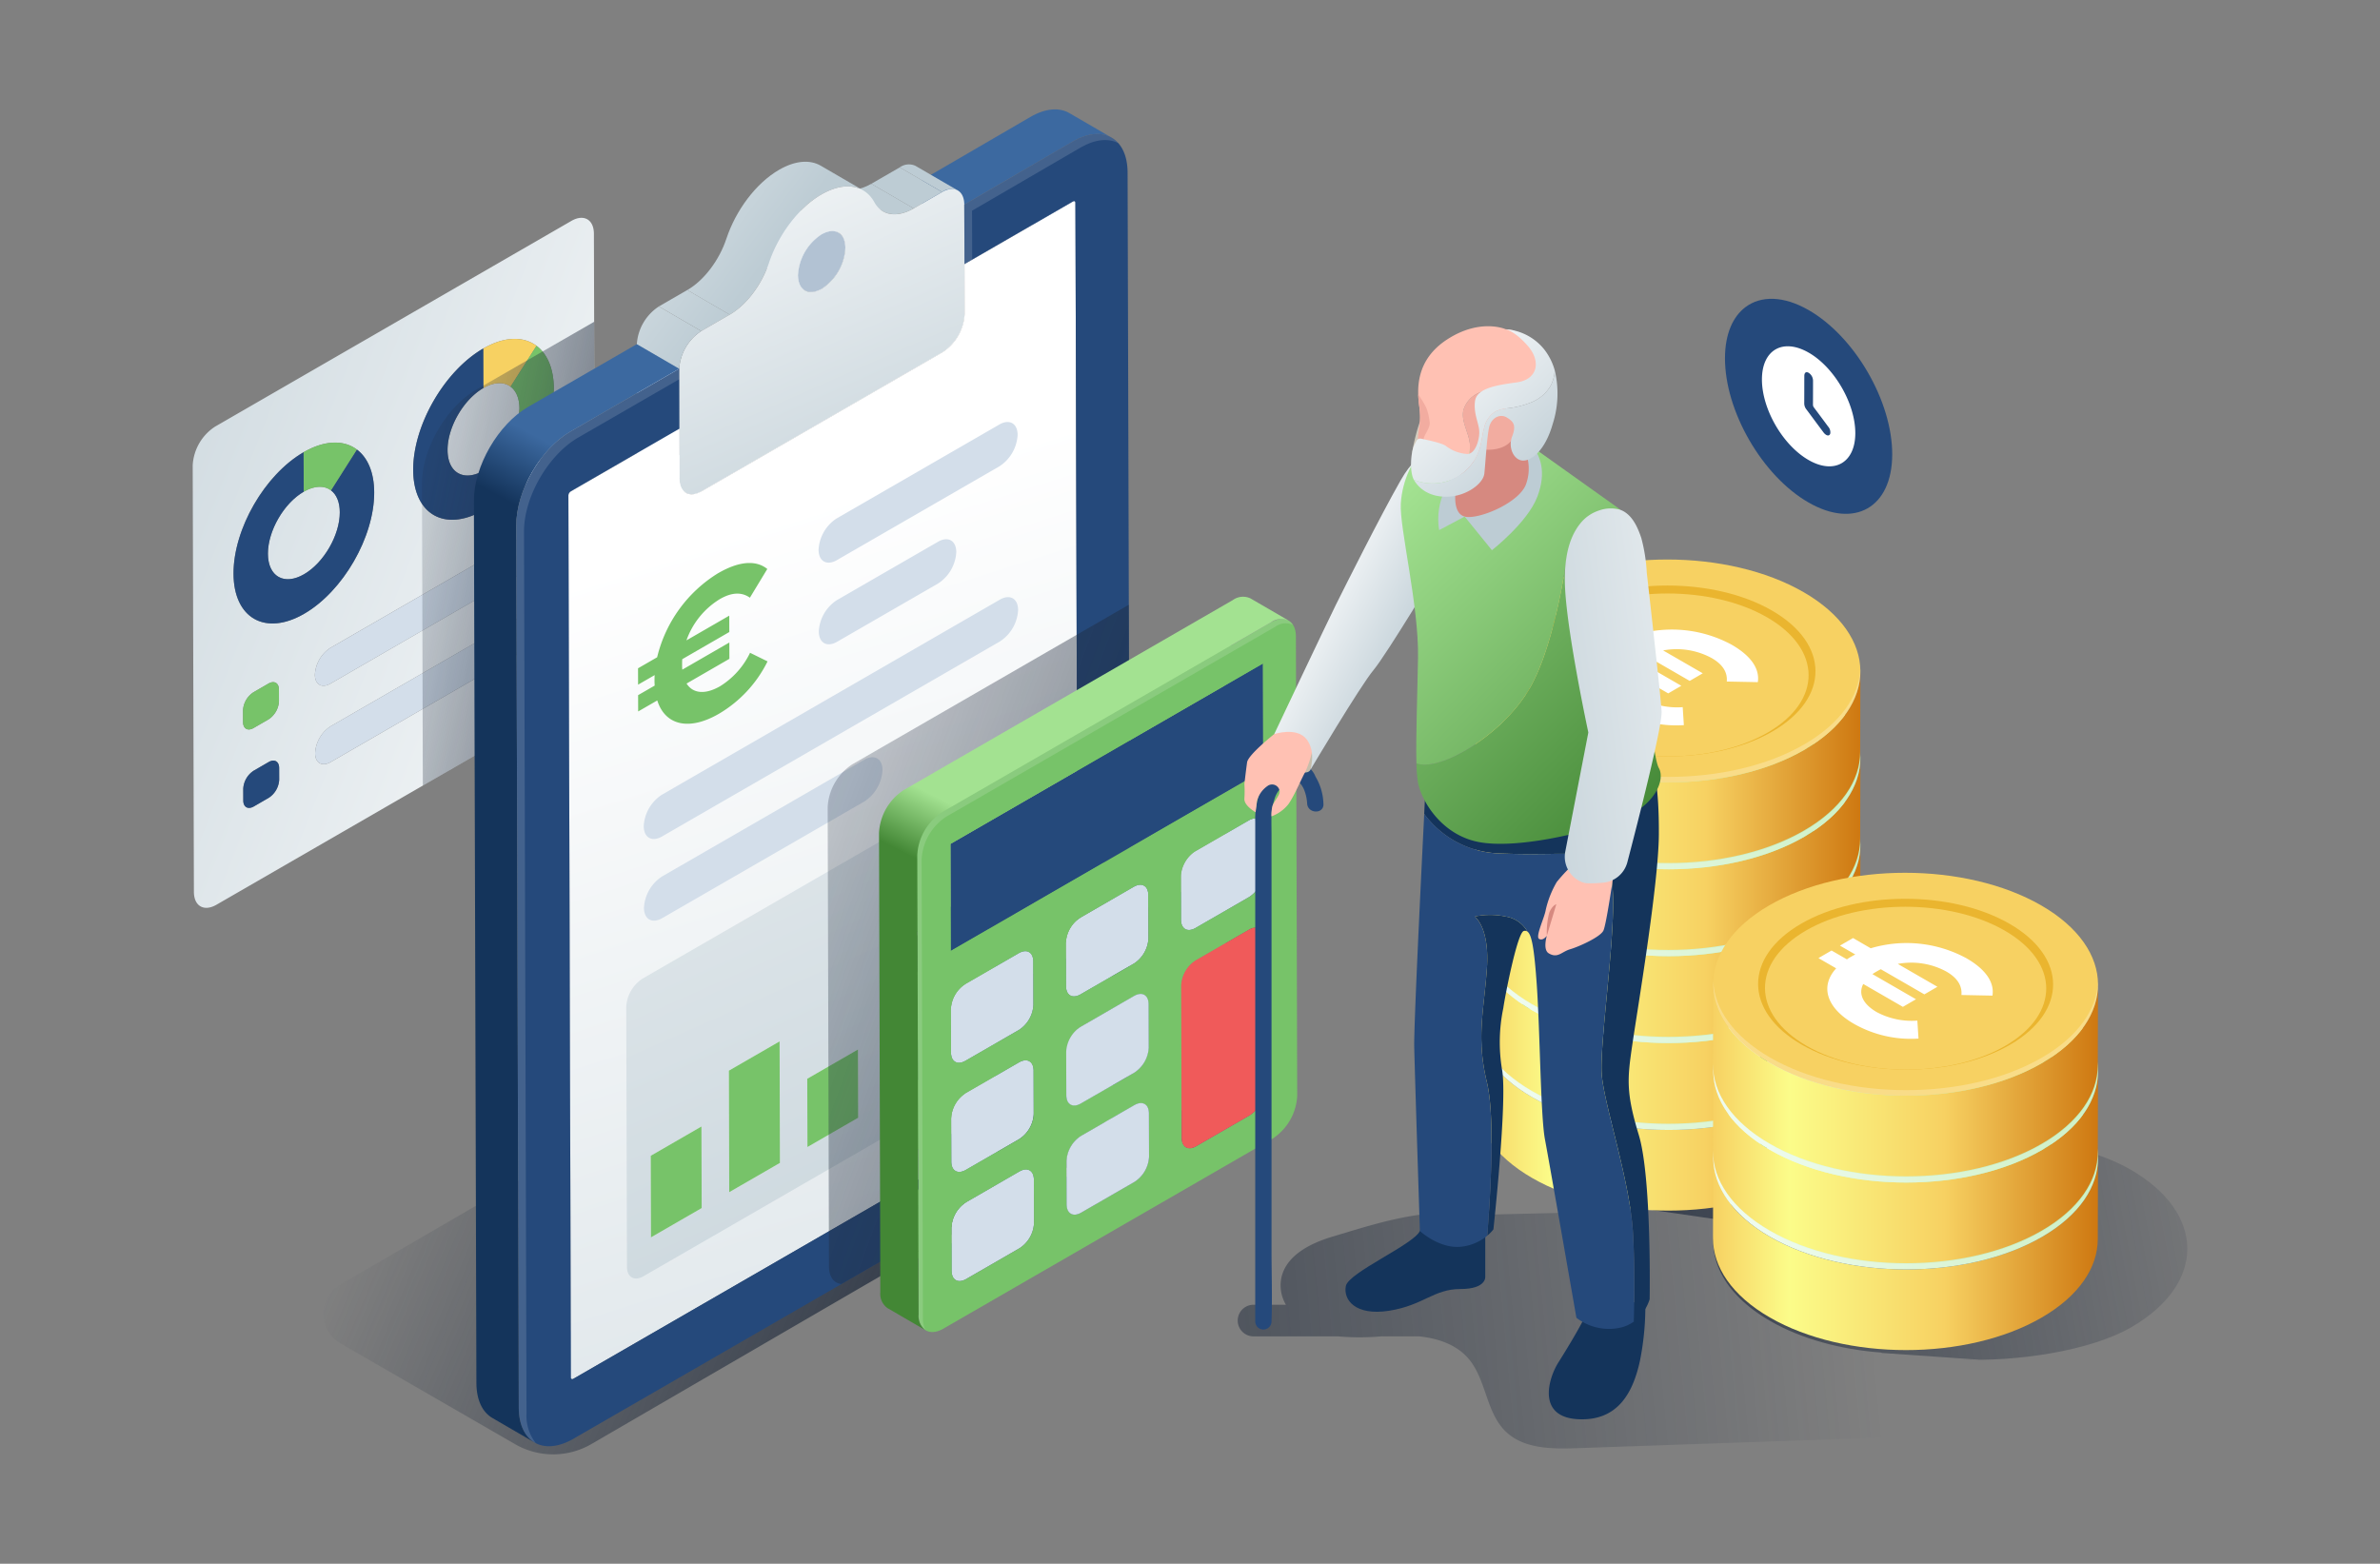 <?xml version="1.0" encoding="utf-8"?>
<svg xmlns="http://www.w3.org/2000/svg" data-name="Layer 1" id="Layer_1" viewBox="0 0 522 343">
  <rect x="0" y="0" width="522" height="343" fill="#808080" stroke="none"/>
  <defs>
    <style>
      .cls-1 {
        fill: url(#linear-gradient);
      }

      .cls-2 {
        fill: url(#linear-gradient-2);
      }

      .cls-3 {
        fill: #25497b;
      }

      .cls-4 {
        fill: #77c369;
      }

      .cls-5 {
        fill: #f7d162;
      }

      .cls-6 {
        fill: #d3deea;
      }

      .cls-7 {
        fill: url(#linear-gradient-3);
      }

      .cls-8 {
        fill: url(#linear-gradient-4);
      }

      .cls-9 {
        isolation: isolate;
      }

      .cls-10, .cls-27 {
        fill: #fff;
      }

      .cls-11 {
        fill: #3c69a0;
      }

      .cls-12 {
        fill: url(#linear-gradient-5);
      }

      .cls-13 {
        fill: url(#linear-gradient-6);
      }

      .cls-14 {
        fill: url(#linear-gradient-7);
      }

      .cls-15 {
        fill: #ebf1f9;
      }

      .cls-16 {
        fill: #b2c2d3;
      }

      .cls-17 {
        fill: url(#linear-gradient-8);
      }

      .cls-18 {
        fill: url(#linear-gradient-9);
      }

      .cls-19 {
        fill: url(#linear-gradient-10);
      }

      .cls-20 {
        fill: url(#linear-gradient-11);
      }

      .cls-21 {
        fill: url(#linear-gradient-12);
      }

      .cls-22 {
        fill: url(#linear-gradient-13);
      }

      .cls-23 {
        fill: url(#linear-gradient-14);
      }

      .cls-24 {
        fill: url(#linear-gradient-15);
      }

      .cls-25 {
        fill: #f05a5a;
      }

      .cls-26 {
        fill: url(#linear-gradient-16);
      }

      .cls-27 {
        opacity: 0.14;
      }

      .cls-28 {
        fill: url(#linear-gradient-17);
      }

      .cls-29 {
        fill: url(#linear-gradient-18);
      }

      .cls-30 {
        fill: url(#linear-gradient-19);
      }

      .cls-31 {
        fill: url(#linear-gradient-20);
      }

      .cls-32 {
        opacity: 0.24;
      }

      .cls-33 {
        fill: url(#linear-gradient-21);
      }

      .cls-34 {
        fill: url(#linear-gradient-22);
      }

      .cls-35 {
        fill: url(#linear-gradient-23);
      }

      .cls-36 {
        fill: url(#linear-gradient-24);
      }

      .cls-37 {
        fill: url(#linear-gradient-25);
      }

      .cls-38 {
        fill: url(#linear-gradient-26);
      }

      .cls-39 {
        fill: url(#linear-gradient-27);
      }

      .cls-40 {
        fill: url(#linear-gradient-28);
      }

      .cls-41 {
        fill: url(#linear-gradient-29);
      }

      .cls-42 {
        fill: url(#linear-gradient-30);
      }

      .cls-43 {
        fill: #eab52f;
      }

      .cls-44 {
        fill: url(#linear-gradient-31);
      }

      .cls-45 {
        fill: url(#linear-gradient-32);
      }

      .cls-46 {
        fill: url(#linear-gradient-33);
      }

      .cls-47 {
        fill: url(#linear-gradient-34);
      }

      .cls-48 {
        fill: url(#linear-gradient-35);
      }

      .cls-49 {
        fill: url(#linear-gradient-36);
      }

      .cls-50 {
        fill: url(#linear-gradient-37);
      }

      .cls-51 {
        fill: #14345b;
      }

      .cls-52 {
        fill: url(#linear-gradient-38);
      }

      .cls-53 {
        fill: #ffc1b3;
      }

      .cls-54 {
        fill: url(#linear-gradient-39);
      }

      .cls-55 {
        fill: url(#linear-gradient-40);
      }

      .cls-56 {
        fill: url(#linear-gradient-41);
      }

      .cls-57 {
        fill: url(#linear-gradient-42);
      }

      .cls-58 {
        fill: url(#linear-gradient-43);
      }

      .cls-59 {
        fill: #d68980;
      }

      .cls-60 {
        fill: #f2aca0;
      }

      .cls-61 {
        fill: url(#linear-gradient-44);
      }

      .cls-62 {
        fill: url(#linear-gradient-45);
      }

      .cls-63 {
        fill: url(#linear-gradient-46);
      }
    </style>
    <linearGradient gradientUnits="userSpaceOnUse" id="linear-gradient" x1="128.386" x2="410.466" y1="314.142" y2="287.459">
      <stop offset="0" stop-color="#1e293b"/>
      <stop offset="1" stop-color="#1e293b" stop-opacity="0"/>
    </linearGradient>
    <linearGradient gradientUnits="userSpaceOnUse" id="linear-gradient-2" x1="166.648" x2="-25.852" y1="155.041" y2="79.28">
      <stop offset="0" stop-color="#fff"/>
      <stop offset="1" stop-color="#bdccd4"/>
    </linearGradient>
    <linearGradient href="#linear-gradient" id="linear-gradient-3" x1="165.486" x2="77.574" y1="132.126" y2="114.735"/>
    <linearGradient href="#linear-gradient" id="linear-gradient-4" x1="229.828" x2="89.424" y1="298.993" y2="239.909"/>
    <linearGradient href="#linear-gradient-2" id="linear-gradient-5" x1="129.275" x2="189.551" y1="-16.361" y2="28.667"/>
    <linearGradient href="#linear-gradient-2" id="linear-gradient-6" x1="126.597" x2="186.872" y1="-12.775" y2="32.253"/>
    <linearGradient href="#linear-gradient-2" id="linear-gradient-7" x1="123.26" x2="183.535" y1="-8.308" y2="36.72"/>
    <linearGradient href="#linear-gradient-2" id="linear-gradient-8" x1="110.769" x2="171.044" y1="8.413" y2="53.441"/>
    <linearGradient href="#linear-gradient-2" id="linear-gradient-9" x1="97.011" x2="157.286" y1="26.83" y2="71.858"/>
    <linearGradient href="#linear-gradient-2" id="linear-gradient-10" x1="154.082" x2="203.637" y1="15.525" y2="127.976"/>
    <linearGradient href="#linear-gradient-2" id="linear-gradient-11" x1="92.154" x2="152.43" y1="33.331" y2="78.359"/>
    <linearGradient href="#linear-gradient-2" id="linear-gradient-12" x1="162.096" x2="279.629" y1="115.381" y2="484.499"/>
    <linearGradient gradientUnits="userSpaceOnUse" id="linear-gradient-13" x1="159.973" x2="152.648" y1="118.35" y2="132.024">
      <stop offset="0" stop-color="#3c69a0"/>
      <stop offset="1" stop-color="#14345b"/>
    </linearGradient>
    <linearGradient href="#linear-gradient-2" id="linear-gradient-14" x1="92.73" x2="235.676" y1="20.864" y2="343.604"/>
    <linearGradient href="#linear-gradient" id="linear-gradient-15" x1="351.195" x2="116.763" y1="256.635" y2="170.868"/>
    <linearGradient gradientUnits="userSpaceOnUse" id="linear-gradient-16" x1="224.67" x2="218.316" y1="184.387" y2="197.093">
      <stop offset="0" stop-color="#a3e291"/>
      <stop offset="1" stop-color="#438735"/>
    </linearGradient>
    <linearGradient href="#linear-gradient" id="linear-gradient-17" x1="299.103" x2="504.31" y1="296.732" y2="257.977"/>
    <linearGradient gradientUnits="userSpaceOnUse" id="linear-gradient-18" x1="323.585" x2="408.033" y1="244.415" y2="244.415">
      <stop offset="0" stop-color="#f7d162"/>
      <stop offset="0.198" stop-color="#fbfc89"/>
      <stop offset="0.6" stop-color="#f7d162"/>
      <stop offset="1" stop-color="#ce7811"/>
    </linearGradient>
    <linearGradient gradientUnits="userSpaceOnUse" id="linear-gradient-19" x1="335.713" x2="453.882" y1="221.465" y2="229.089">
      <stop offset="0" stop-color="#e9fae9"/>
      <stop offset="1" stop-color="#a3e291"/>
    </linearGradient>
    <linearGradient href="#linear-gradient-19" id="linear-gradient-20" x1="334.992" x2="396.676" y1="224.283" y2="224.283"/>
    <linearGradient href="#linear-gradient-18" id="linear-gradient-21" x1="323.585" x2="408.033" y1="225.355" y2="225.355"/>
    <linearGradient href="#linear-gradient-19" id="linear-gradient-22" x1="335.713" x2="453.882" y1="202.405" y2="210.029"/>
    <linearGradient href="#linear-gradient-19" id="linear-gradient-23" x1="334.992" x2="396.676" y1="205.224" y2="205.224"/>
    <linearGradient href="#linear-gradient-18" id="linear-gradient-24" x1="323.585" x2="408.033" y1="206.296" y2="206.296"/>
    <linearGradient href="#linear-gradient-19" id="linear-gradient-25" x1="335.713" x2="453.882" y1="183.346" y2="190.97"/>
    <linearGradient href="#linear-gradient-19" id="linear-gradient-26" x1="334.992" x2="396.676" y1="186.164" y2="186.164"/>
    <linearGradient href="#linear-gradient-18" id="linear-gradient-27" x1="323.585" x2="408.033" y1="187.236" y2="187.236"/>
    <linearGradient href="#linear-gradient-19" id="linear-gradient-28" x1="335.713" x2="453.882" y1="164.287" y2="171.91"/>
    <linearGradient href="#linear-gradient-19" id="linear-gradient-29" x1="334.992" x2="396.676" y1="167.105" y2="167.105"/>
    <linearGradient href="#linear-gradient-18" id="linear-gradient-30" x1="323.585" x2="408.033" y1="168.177" y2="168.177"/>
    <linearGradient href="#linear-gradient-18" id="linear-gradient-31" x1="375.706" x2="460.153" y1="275.009" y2="275.009"/>
    <linearGradient href="#linear-gradient-19" id="linear-gradient-32" x1="387.833" x2="506.002" y1="252.06" y2="259.683"/>
    <linearGradient href="#linear-gradient-19" id="linear-gradient-33" x1="387.112" x2="448.796" y1="254.878" y2="254.878"/>
    <linearGradient href="#linear-gradient-18" id="linear-gradient-34" x1="375.706" x2="460.153" y1="255.95" y2="255.95"/>
    <linearGradient href="#linear-gradient-19" id="linear-gradient-35" x1="387.833" x2="506.002" y1="233" y2="240.624"/>
    <linearGradient href="#linear-gradient-19" id="linear-gradient-36" x1="387.112" x2="448.796" y1="235.818" y2="235.818"/>
    <linearGradient href="#linear-gradient-18" id="linear-gradient-37" x1="375.706" x2="460.153" y1="236.891" y2="236.891"/>
    <linearGradient gradientTransform="matrix(-1, 0, 0, 1, -5693.577, 0)" gradientUnits="userSpaceOnUse" id="linear-gradient-38" x1="-5992.949" x2="-5992.116" y1="159.308" y2="159.705">
      <stop offset="0" stop-color="#fff"/>
      <stop offset="1" stop-color="#c6bdab"/>
    </linearGradient>
    <linearGradient gradientTransform="matrix(-1, 0, 0, 1, -5693.577, 0)" href="#linear-gradient-2" id="linear-gradient-39" x1="-5978.856" x2="-6007.413" y1="126.141" y2="140.3"/>
    <linearGradient href="#linear-gradient-16" id="linear-gradient-40" x1="286.708" x2="364.852" y1="101.582" y2="179.09"/>
    <linearGradient href="#linear-gradient-16" id="linear-gradient-41" x1="304.054" x2="382.198" y1="110.881" y2="188.389"/>
    <linearGradient href="#linear-gradient-2" id="linear-gradient-42" x1="265.139" x2="270.856" y1="129.195" y2="127.289"/>
    <linearGradient href="#linear-gradient-38" id="linear-gradient-43" x1="-6021.736" x2="-5999.05" y1="99.191" y2="95.542"/>
    <linearGradient gradientTransform="matrix(-1, 0, 0, 1, -5693.577, 0)" href="#linear-gradient-2" id="linear-gradient-44" x1="-5998.198" x2="-6033.735" y1="71.907" y2="108.396"/>
    <linearGradient gradientTransform="matrix(-1, 0, 0, 1, -5693.577, 0)" href="#linear-gradient-2" id="linear-gradient-45" x1="-6002.047" x2="-6038.23" y1="74.537" y2="111.689"/>
    <linearGradient gradientTransform="matrix(-1, 0, 0, 1, -5693.577, 0)" href="#linear-gradient-2" id="linear-gradient-46" x1="-6096.954" x2="-6014.856" y1="145.648" y2="156.762"/>
  </defs>
  <title>marvin_bender 4</title>
  <g>
    <path class="cls-1" d="M411.493,264.392l-88.074,2.1c-10.685-1.716-20.863,1.659-31.225,4.778-4.76,1.433-9.97,4.021-11.122,8.857a8.372,8.372,0,0,0,.964,6.065h-7.1a3.469,3.469,0,1,0,0,6.938h18.571a53.125,53.125,0,0,0,9.381,0h8.4c4.135.447,8.132,1.784,10.784,4.874,3.915,4.561,3.826,11.728,8.117,15.937,3.928,3.853,10.095,3.905,15.594,3.714l106.039-3.7Z"/>
    <g>
      <path class="cls-2" d="M106.018,85.112c-4.348,2.51-7.868,8.6-7.854,13.6s3.558,7.015,7.905,4.505a17.37,17.37,0,0,0,7.861-13.608c-.006-2.266-.743-3.906-1.946-4.8-1.452-1.088-3.584-1.074-5.967.3M55.662,176.895c-1.27.733-2.3.145-2.305-1.314l-.007-2.567a5.047,5.047,0,0,1,2.29-3.967l3.284-1.9c1.27-.733,2.3-.145,2.305,1.314l.007,2.567A5.047,5.047,0,0,1,58.945,175l-3.284,1.9m16.88-9.746c-1.887,1.089-3.424.221-3.43-1.946a7.515,7.515,0,0,1,3.407-5.9l45.669-26.367c1.887-1.089,3.416-.209,3.423,1.958a7.485,7.485,0,0,1-3.4,5.89L72.542,167.149m-16.929-7.459c-1.27.733-2.3.145-2.305-1.314L53.3,155.81a5.047,5.047,0,0,1,2.29-3.967l3.284-1.9c1.27-.733,2.3-.145,2.305,1.314l.007,2.567a5.047,5.047,0,0,1-2.29,3.967l-3.284,1.9m16.88-9.746c-1.887,1.089-3.424.221-3.43-1.946a7.515,7.515,0,0,1,3.407-5.9l45.669-26.367c1.887-1.089,3.416-.209,3.423,1.958a7.485,7.485,0,0,1-3.4,5.89L72.493,149.945m-5.8-15.305c-8.518,4.918-15.449.968-15.476-8.82s6.858-21.714,15.376-26.632l.025,8.671c-4.355,2.514-7.868,8.6-7.854,13.6s3.551,7.019,7.905,4.505,7.868-8.6,7.854-13.6c-.006-2.266-.743-3.906-1.939-4.807L78.272,98.6c2.349,1.753,3.786,4.973,3.8,9.406.028,9.788-6.858,21.714-15.376,26.632m5.891-27.082c-1.452-1.088-3.584-1.074-5.967.3l-.025-8.671c4.66-2.69,8.837-2.71,11.677-.587l-5.686,8.956m33.508,4.335c-8.518,4.918-15.442.964-15.469-8.824s6.851-21.71,15.369-26.628c4.667-2.694,8.837-2.71,11.677-.587,2.349,1.753,3.786,4.973,3.8,9.406a31.427,31.427,0,0,1-4.709,15.519,31.286,31.286,0,0,1-10.667,11.114m19.229-63.436L47.177,93.574a10.823,10.823,0,0,0-4.913,8.5l.265,93.56c.009,3.13,2.222,4.391,4.945,2.818l78.145-45.117a10.822,10.822,0,0,0,4.906-8.506l-.265-93.56c-.009-3.121-2.222-4.383-4.938-2.814"/>
      <path class="cls-3" d="M66.595,99.188c-8.518,4.918-15.4,16.844-15.376,26.632s6.958,13.738,15.476,8.82S82.1,117.8,82.071,108.007c-.013-4.433-1.45-7.653-3.8-9.406l-5.686,8.956c1.2.9,1.932,2.541,1.939,4.807.014,5-3.5,11.09-7.854,13.6s-7.891.5-7.905-4.505,3.5-11.09,7.854-13.6l-.025-8.671"/>
      <path class="cls-4" d="M66.595,99.188l.025,8.671c2.383-1.376,4.514-1.39,5.967-.3L78.272,98.6c-2.841-2.124-7.018-2.1-11.677.587"/>
      <path class="cls-5" d="M105.993,76.441l.025,8.671c2.383-1.376,4.514-1.39,5.967-.3l5.686-8.956c-2.841-2.124-7.011-2.108-11.677.587"/>
      <path class="cls-4" d="M117.671,75.854l-5.686,8.956c1.2.9,1.94,2.537,1.946,4.8a16.051,16.051,0,0,1-2.414,7.933l5.245,3.233A31.427,31.427,0,0,0,121.47,85.26c-.013-4.433-1.45-7.653-3.8-9.406"/>
      <path class="cls-3" d="M105.993,76.441c-8.518,4.918-15.4,16.84-15.369,26.628s6.951,13.742,15.469,8.824a31.286,31.286,0,0,0,10.667-11.114l-5.245-3.233a15.917,15.917,0,0,1-5.447,5.675c-4.348,2.51-7.891.5-7.905-4.505s3.506-11.094,7.854-13.6l-.025-8.671"/>
      <path class="cls-4" d="M58.874,149.946l-3.284,1.9a5.047,5.047,0,0,0-2.29,3.967l.007,2.567c0,1.459,1.036,2.047,2.305,1.314l3.284-1.9a5.047,5.047,0,0,0,2.29-3.967l-.007-2.567c0-1.459-1.036-2.047-2.305-1.314"/>
      <path class="cls-6" d="M118.139,115.73,72.471,142.1a7.515,7.515,0,0,0-3.407,5.9c.006,2.168,1.543,3.036,3.43,1.946l45.669-26.367a7.485,7.485,0,0,0,3.4-5.89c-.006-2.168-1.536-3.048-3.423-1.958"/>
      <path class="cls-3" d="M58.923,167.151l-3.284,1.9a5.047,5.047,0,0,0-2.29,3.967l.007,2.567c0,1.459,1.036,2.047,2.305,1.314l3.284-1.9a5.047,5.047,0,0,0,2.29-3.967l-.007-2.567c0-1.459-1.036-2.047-2.305-1.314"/>
      <path class="cls-6" d="M118.188,132.934,72.519,159.3a7.515,7.515,0,0,0-3.407,5.9c.006,2.168,1.543,3.036,3.43,1.946l45.669-26.367a7.485,7.485,0,0,0,3.4-5.89c-.006-2.168-1.536-3.048-3.423-1.958"/>
    </g>
    <path class="cls-7" d="M130.526,144.831l-.211-74.249L104.466,85.465c-6.6,3.813-11.937,13.05-11.915,20.638l.188,66.218,32.881-18.984A10.822,10.822,0,0,0,130.526,144.831Z"/>
    <g>
      <path class="cls-8" d="M182.391,219.149,74.683,281.742a7.475,7.475,0,0,0,.018,12.937l38.259,22.089a16.712,16.712,0,0,0,16.753-.024l107.708-62.594a7.475,7.475,0,0,0-.018-12.937l-38.259-22.089A16.712,16.712,0,0,0,182.391,219.149Z"/>
      <g>
        <g class="cls-9">
          <path class="cls-3" d="M235.909,238.843l-9.293-5.4a1.145,1.145,0,0,0,.513-.9l9.293,5.4A1.145,1.145,0,0,1,235.909,238.843Z"/>
          <polygon class="cls-3" points="125.737 302.451 116.444 297.05 226.616 233.443 235.909 238.843 125.737 302.451"/>
          <path class="cls-3" d="M125.364,302.488l-9.293-5.4a.37.37,0,0,0,.373-.037l9.293,5.4A.37.37,0,0,1,125.364,302.488Z"/>
          <path class="cls-10" d="M125.364,302.488l-9.293-5.4a.367.367,0,0,1-.152-.336l9.293,5.4A.367.367,0,0,0,125.364,302.488Z"/>
          <path class="cls-3" d="M226.429,38.743l9.293,5.4a.358.358,0,0,1,.151.328l-9.293-5.4A.358.358,0,0,0,226.429,38.743Z"/>
          <path class="cls-10" d="M226.429,38.743l9.293,5.4a.361.361,0,0,0-.365.034l-9.293-5.4A.361.361,0,0,1,226.429,38.743Z"/>
          <polygon class="cls-3" points="236.422 237.944 227.128 232.544 226.58 39.071 235.873 44.471 236.422 237.944"/>
          <path class="cls-10" d="M206.734,77.25l-9.293-5.4a10.65,10.65,0,0,0,4.83-8.376l9.293,5.4A10.65,10.65,0,0,1,206.734,77.25Z"/>
          <polygon class="cls-10" points="211.532 57.932 202.239 52.531 226.064 38.776 235.357 44.177 211.532 57.932"/>
          <polygon class="cls-10" points="211.563 68.874 202.27 63.474 202.239 52.531 211.532 57.932 211.563 68.874"/>
          <path class="cls-11" d="M234.532,24.8c-2.175-1.263-5.186-1.085-8.506.831L202.2,39.494l9.293,5.4L235.32,31.032c3.32-1.916,6.331-2.095,8.506-.831Z"/>
          <polygon class="cls-3" points="211.532 57.932 202.239 52.531 202.202 39.494 211.495 44.894 211.532 57.932"/>
          <path class="cls-12" d="M200.786,36.376l9.293,5.4a3.415,3.415,0,0,0-3.445.337l-9.293-5.4A3.415,3.415,0,0,1,200.786,36.376Z"/>
          <polygon class="cls-13" points="200.395 45.715 191.102 40.315 197.341 36.713 206.634 42.113 200.395 45.715"/>
          <path class="cls-14" d="M193.671,46.35l-9.293-5.4c1.756,1.02,4.148.853,6.724-.635l9.293,5.4C197.819,47.2,195.426,47.37,193.671,46.35Z"/>
          <path class="cls-15" d="M185.41,54.368l-7.056-4.1,7.056,4.1Z"/>
          <polygon class="cls-10" points="153.902 107.752 144.609 102.352 197.44 71.849 206.734 77.25 153.902 107.752"/>
          <path class="cls-15" d="M176.117,48.966a3.637,3.637,0,0,0-1.513-3.333l9.293,5.4a3.637,3.637,0,0,1,1.513,3.333l-9.292-5.4,9.292,5.4a11.408,11.408,0,0,1-5.175,8.972l-9.293-5.4A11.407,11.407,0,0,0,176.117,48.966Z"/>
          <path class="cls-15" d="M170.942,57.94q4.646,2.7,9.293,5.4a3.668,3.668,0,0,1-3.7.362l-9.293-5.4A3.668,3.668,0,0,0,170.942,57.94Z"/>
          <path class="cls-10" d="M150.446,108.093l-9.293-5.4a3.427,3.427,0,0,0,3.456-.341l9.293,5.4A3.427,3.427,0,0,1,150.446,108.093Z"/>
          <path class="cls-16" d="M174.6,45.634l9.293,5.4a3.664,3.664,0,0,0-3.7.365L170.908,46A3.665,3.665,0,0,1,174.6,45.634Z"/>
          <path class="cls-15" d="M150.446,108.093l-9.293-5.4a3.4,3.4,0,0,1-1.415-3.116l9.293,5.4A3.4,3.4,0,0,0,150.446,108.093Z"/>
          <path class="cls-16" d="M176.535,63.7l-9.293-5.4a3.64,3.64,0,0,1-1.517-3.335A11.409,11.409,0,0,1,170.908,46l9.293,5.4a11.409,11.409,0,0,0-5.184,8.968A3.64,3.64,0,0,0,176.535,63.7Z"/>
          <path class="cls-16" d="M180.2,51.4c2.872-1.658,5.2-.331,5.208,2.968a11.407,11.407,0,0,1-5.175,8.973c-2.872,1.658-5.208.327-5.218-2.973A11.409,11.409,0,0,1,180.2,51.4Z"/>
          <polygon class="cls-10" points="125.185 107.785 115.892 102.384 139.707 88.634 149.001 94.035 125.185 107.785"/>
          <polygon class="cls-15" points="149.032 104.977 139.738 99.576 139.707 88.634 149.001 94.035 149.032 104.977"/>
          <path class="cls-17" d="M180.005,36.342l9.293,5.4c-2.331-1.355-5.561-1.16-9.122.9-5.107,2.949-9.513,8.927-11.556,15.091-1.579,4.745-4.884,9.15-8.579,11.283l-9.293-5.4c3.695-2.133,7-6.539,8.579-11.283,2.044-6.165,6.449-12.143,11.556-15.091C174.444,35.182,177.674,34.988,180.005,36.342Z"/>
          <polygon class="cls-15" points="149.001 94.035 139.707 88.634 139.67 75.596 148.964 80.997 149.001 94.035"/>
          <polygon class="cls-18" points="153.803 72.616 144.509 67.215 150.748 63.613 160.042 69.014 153.803 72.616"/>
          <path class="cls-19" d="M211.494,44.788l.038,13.145.031,10.942a10.649,10.649,0,0,1-4.83,8.376l-52.832,30.5c-2.685,1.55-4.862.309-4.871-2.775L149,94.035,148.964,81a10.71,10.71,0,0,1,4.839-8.381l6.239-3.6c3.695-2.133,7-6.539,8.579-11.283,2.044-6.165,6.449-12.143,11.556-15.091s9.532-2.069,11.6,1.72c1.6,2.908,4.919,3.49,8.614,1.357l6.239-3.6C209.278,40.587,211.435,41.782,211.494,44.788ZM180.235,63.341a11.407,11.407,0,0,0,5.175-8.973c-.009-3.3-2.337-4.626-5.208-2.968a11.409,11.409,0,0,0-5.184,8.968c.009,3.3,2.346,4.631,5.218,2.973"/>
          <path class="cls-20" d="M148.964,81l-9.293-5.4a10.71,10.71,0,0,1,4.839-8.381l9.293,5.4A10.71,10.71,0,0,0,148.964,81Z"/>
          <polygon class="cls-10" points="125.211 302.152 115.918 296.751 115.37 103.278 124.663 108.678 125.211 302.152"/>
          <path class="cls-10" d="M124.663,108.678l-9.293-5.4a1.146,1.146,0,0,1,.522-.894l9.293,5.4A1.146,1.146,0,0,0,124.663,108.678Z"/>
          <path class="cls-21" d="M235.357,44.177c.281-.162.515-.028.516.294l.548,193.473a1.145,1.145,0,0,1-.513.9L125.737,302.451c-.29.167-.524.034-.525-.3l-.548-193.473a1.146,1.146,0,0,1,.522-.894L149,94.035l.031,10.942c.009,3.085,2.186,4.325,4.871,2.775l52.832-30.5a10.65,10.65,0,0,0,4.83-8.376l-.031-10.942Z"/>
          <path class="cls-3" d="M235.32,31.032c6.595-3.807,11.972-.754,11.993,6.835l.548,193.473c.022,7.588-5.321,16.831-11.915,20.638L125.774,315.586c-6.6,3.813-11.972.754-11.993-6.835l-.548-193.473c-.022-7.588,5.312-16.826,11.915-20.638l23.817-13.751L149,94.035l-23.815,13.75a1.146,1.146,0,0,0-.522.894l.548,193.473c0,.334.236.467.525.3l110.172-63.608a1.145,1.145,0,0,0,.513-.9l-.548-193.473c0-.322-.236-.456-.516-.294L211.532,57.932,211.5,44.894Z"/>
          <path class="cls-22" d="M139.671,75.488l-23.817,13.75c-6.6,3.813-11.937,13.051-11.915,20.638l.549,193.474c.011,3.77,1.341,6.422,3.486,7.669l9.293,5.4c-2.146-1.247-3.476-3.9-3.487-7.669l-.549-193.473c-.021-7.589,5.312-16.826,11.916-20.638l23.817-13.751Z"/>
        </g>
        <g>
          <path class="cls-23" d="M177.1,251.6l-.042-14.972,11.122-6.421.042,14.972L177.1,251.6m-34.32,19.815-.051-17.9,11.122-6.421.051,17.9-11.122,6.421m17.165-9.91-.076-26.656,11.122-6.421.076,26.656L159.941,261.5m34.32-19.815-.092-32.5,11.122-6.421.092,32.5-11.122,6.421m17.165-9.91-.125-44.187,11.122-6.421.125,44.187-11.122,6.421m12.315-64.934-82.8,47.806a7.932,7.932,0,0,0-3.59,6.217l.162,57.021c.006,2.279,1.63,3.2,3.613,2.059l82.8-47.806a7.915,7.915,0,0,0,3.59-6.217l-.162-57.021c-.006-2.278-1.621-3.209-3.613-2.059"/>
          <path class="cls-4" d="M157.579,125.682A29.8,29.8,0,0,0,144.13,144.17l-4.191,2.419.01,3.59,3.639-2.1c-.036.4-.035.785-.034,1.172a11.14,11.14,0,0,0,.041,1.128l-3.639,2.1.01,3.579,4.191-2.419c1.73,5.461,6.943,6.725,13.51,2.934a27.4,27.4,0,0,0,10.677-11.5l-3.837-1.886a17.572,17.572,0,0,1-6.557,7.327c-3.3,1.906-5.982,1.613-7.366-.581l9.391-5.422-.01-3.579-10.318,5.957a11.14,11.14,0,0,1-.041-1.128c0-.387,0-.774.034-1.172l10.318-5.957-.01-3.59-9.391,5.422a17.379,17.379,0,0,1,7.339-9.06c2.6-1.5,4.793-1.572,6.577-.3l3.814-6.3c-2.46-1.992-6.179-1.729-10.707.885"/>
          <path class="cls-6" d="M219.193,93.113l-35.686,20.6a8.763,8.763,0,0,0-3.972,6.879c.007,2.526,1.8,3.547,4,2.278l35.686-20.6a8.762,8.762,0,0,0,3.972-6.879c-.007-2.526-1.8-3.547-4-2.278"/>
          <path class="cls-6" d="M205.737,118.83l-22.179,12.8a8.743,8.743,0,0,0-3.972,6.868c.007,2.537,1.8,3.547,4,2.278l22.179-12.8a8.746,8.746,0,0,0,3.972-6.879c-.007-2.526-1.8-3.536-4-2.267"/>
          <path class="cls-6" d="M219.3,131.528l-74.14,42.8a8.763,8.763,0,0,0-3.972,6.879c.007,2.526,1.8,3.547,4,2.278l74.14-42.8a8.762,8.762,0,0,0,3.972-6.879c-.007-2.526-1.8-3.547-4-2.278"/>
          <path class="cls-6" d="M189.56,166.647l-44.347,25.6a8.747,8.747,0,0,0-3.972,6.88c.007,2.526,1.8,3.536,4,2.267l44.347-25.6a8.743,8.743,0,0,0,3.972-6.868c-.007-2.537-1.8-3.548-4-2.279"/>
          <polyline class="cls-4" points="153.848 247.093 142.726 253.514 142.776 271.41 153.898 264.989 153.848 247.093"/>
          <polyline class="cls-4" points="170.987 228.423 159.865 234.844 159.941 261.5 171.063 255.079 170.987 228.423"/>
          <polyline class="cls-4" points="188.176 230.202 177.054 236.623 177.096 251.596 188.218 245.174 188.176 230.202"/>
          <polyline class="cls-4" points="205.291 202.761 194.169 209.182 194.261 241.685 205.383 235.264 205.291 202.761"/>
          <polyline class="cls-4" points="222.422 181.167 211.3 187.588 211.426 231.775 222.548 225.354 222.422 181.167"/>
        </g>
      </g>
    </g>
    <path class="cls-24" d="M247.582,132.646l-11.44,6.6-49.2,28.406a11.936,11.936,0,0,0-5.412,9.375l.264,93.055.022,7.723c.007,2.316,1.116,3.7,2.751,3.832l51.381-29.665c6.595-3.807,11.937-13.05,11.915-20.638Z"/>
    <g class="cls-9">
      <path class="cls-3" d="M268.85,234.311l8.394,4.878a6.963,6.963,0,0,1-3.158,5.47l-8.394-4.878A6.963,6.963,0,0,0,268.85,234.311Z"/>
      <polygon class="cls-3" points="262.344 251.437 253.95 246.559 265.692 239.78 274.086 244.658 262.344 251.437"/>
      <path class="cls-3" d="M253.95,246.559l8.394,4.878a2.235,2.235,0,0,1-2.254.22l-8.394-4.878A2.235,2.235,0,0,0,253.95,246.559Z"/>
      <path class="cls-4" d="M260.09,251.657,251.7,246.78a2.217,2.217,0,0,1-.924-2.032l8.394,4.878A2.217,2.217,0,0,0,260.09,251.657Z"/>
      <path class="cls-3" d="M243.624,248.875l4.748,2.76,2.152,1.251,1.012.588c.144.084.314.28.481.28a6.963,6.963,0,0,1-3.158,5.47l-8.394-4.878A6.963,6.963,0,0,0,243.624,248.875Z"/>
      <path class="cls-3" d="M267.83,198.786l8.394,4.878a2.217,2.217,0,0,1,.925,2.032l-8.394-4.878A2.217,2.217,0,0,0,267.83,198.786Z"/>
      <path class="cls-4" d="M267.83,198.786l8.394,4.878a2.234,2.234,0,0,0-2.254.22l-8.394-4.878A2.234,2.234,0,0,1,267.83,198.786Z"/>
      <polygon class="cls-3" points="277.244 239.189 268.85 234.311 268.755 200.817 277.149 205.695 277.244 239.189"/>
      <polygon class="cls-4" points="259.165 249.626 250.772 244.748 250.677 211.255 259.07 216.133 259.165 249.626"/>
      <polygon class="cls-3" points="252.018 253.753 243.624 248.875 243.597 239.322 251.991 244.2 252.018 253.753"/>
      <path class="cls-3" d="M242.674,237.289l8.394,4.878a2.218,2.218,0,0,1,.923,2.033l-8.394-4.878A2.218,2.218,0,0,0,242.674,237.289Z"/>
      <polygon class="cls-3" points="237.118 266.001 228.725 261.123 240.466 254.344 248.86 259.222 237.118 266.001"/>
      <path class="cls-4" d="M242.674,237.289l8.394,4.878a2.237,2.237,0,0,0-2.256.222l-8.394-4.878A2.237,2.237,0,0,1,242.674,237.289Z"/>
      <path class="cls-3" d="M228.725,261.123,237.118,266a2.234,2.234,0,0,1-2.254.22l-8.394-4.878A2.234,2.234,0,0,0,228.725,261.123Z"/>
      <path class="cls-3" d="M268.714,186.43l8.394,4.878a6.963,6.963,0,0,1-3.158,5.47l-8.394-4.878A6.963,6.963,0,0,0,268.714,186.43Z"/>
      <path class="cls-4" d="M234.864,266.222l-8.394-4.878a2.217,2.217,0,0,1-.924-2.032l8.394,4.878A2.217,2.217,0,0,0,234.864,266.222Z"/>
      <path class="cls-3" d="M240.4,230.4a6.963,6.963,0,0,0,3.158-5.47l8.394,4.878a6.963,6.963,0,0,1-3.158,5.47Z"/>
      <polygon class="cls-4" points="262.228 210.663 253.835 205.785 265.576 199.006 273.97 203.884 262.228 210.663"/>
      <path class="cls-4" d="M259.07,216.133l-8.394-4.878a6.963,6.963,0,0,1,3.158-5.47l8.394,4.878A6.963,6.963,0,0,0,259.07,216.133Z"/>
      <path class="cls-3" d="M218.4,263.439l4.748,2.76,1.627.945,1.039.6.5.29c.144.084.314.28.481.28a6.962,6.962,0,0,1-3.158,5.47l-8.394-4.878A6.962,6.962,0,0,0,218.4,263.439Z"/>
      <polygon class="cls-3" points="277.108 191.308 268.714 186.43 268.687 176.877 277.081 181.755 277.108 191.308"/>
      <polygon class="cls-4" points="233.94 264.19 225.546 259.312 225.519 249.759 233.913 254.637 233.94 264.19"/>
      <polygon class="cls-4" points="237.071 249.168 228.677 244.29 240.418 237.511 248.812 242.389 237.071 249.168"/>
      <path class="cls-4" d="M233.913,254.637l-8.394-4.878a6.952,6.952,0,0,1,3.158-5.47l8.394,4.878A6.952,6.952,0,0,0,233.913,254.637Z"/>
      <path class="cls-3" d="M267.762,174.845l8.394,4.878a2.217,2.217,0,0,1,.924,2.032l-8.394-4.878A2.217,2.217,0,0,0,267.762,174.845Z"/>
      <polygon class="cls-3" points="262.208 203.556 253.815 198.678 265.556 191.899 273.95 196.777 262.208 203.556"/>
      <polygon class="cls-3" points="251.95 229.812 243.556 224.934 243.529 215.381 251.923 220.259 251.95 229.812"/>
      <path class="cls-4" d="M267.762,174.845l8.394,4.878a2.235,2.235,0,0,0-2.254.22l-8.394-4.878A2.235,2.235,0,0,1,267.762,174.845Z"/>
      <path class="cls-3" d="M253.815,198.678l8.394,4.878a2.235,2.235,0,0,1-2.254.22L251.56,198.9A2.235,2.235,0,0,0,253.815,198.678Z"/>
      <path class="cls-3" d="M242.6,213.35,251,218.228a2.217,2.217,0,0,1,.925,2.032l-8.394-4.878A2.217,2.217,0,0,0,242.6,213.35Z"/>
      <polygon class="cls-3" points="237.05 242.061 228.657 237.183 240.398 230.404 248.792 235.282 237.05 242.061"/>
      <polygon class="cls-3" points="226.792 268.317 218.398 263.439 218.371 253.886 226.765 258.764 226.792 268.317"/>
      <path class="cls-4" d="M259.954,203.777,251.56,198.9a2.217,2.217,0,0,1-.924-2.032l8.394,4.878A2.217,2.217,0,0,0,259.954,203.777Z"/>
      <path class="cls-4" d="M242.6,213.35,251,218.228a2.234,2.234,0,0,0-2.254.22l-8.394-4.878A2.234,2.234,0,0,1,242.6,213.35Z"/>
      <path class="cls-3" d="M234.8,242.281,226.4,237.4a2.235,2.235,0,0,0,2.254-.22l8.394,4.878A2.234,2.234,0,0,1,234.8,242.281Z"/>
      <path class="cls-3" d="M217.448,251.853l8.394,4.878a2.218,2.218,0,0,1,.923,2.034l-8.394-4.878A2.218,2.218,0,0,0,217.448,251.853Z"/>
      <polygon class="cls-3" points="211.893 280.565 203.499 275.688 215.24 268.909 223.634 273.786 211.893 280.565"/>
      <path class="cls-4" d="M234.8,242.281,226.4,237.4a2.217,2.217,0,0,1-.925-2.032l8.394,4.878A2.217,2.217,0,0,0,234.8,242.281Z"/>
      <path class="cls-4" d="M217.448,251.853l8.394,4.878a2.237,2.237,0,0,0-2.256.222l-8.394-4.878A2.237,2.237,0,0,1,217.448,251.853Z"/>
      <path class="cls-3" d="M203.5,275.688l8.394,4.878a2.234,2.234,0,0,1-2.254.22l-8.394-4.878A2.234,2.234,0,0,0,203.5,275.688Z"/>
      <path class="cls-3" d="M243.488,200.994l8.394,4.878a6.963,6.963,0,0,1-3.158,5.47l-8.394-4.878A6.963,6.963,0,0,0,243.488,200.994Z"/>
      <path class="cls-4" d="M209.638,280.786l-8.394-4.878a2.217,2.217,0,0,1-.924-2.032l8.394,4.878A2.217,2.217,0,0,0,209.638,280.786Z"/>
      <polygon class="cls-4" points="259.03 201.745 250.636 196.867 250.609 187.314 259.003 192.192 259.03 201.745"/>
      <polygon class="cls-4" points="262.161 186.723 253.767 181.845 265.508 175.066 273.902 179.944 262.161 186.723"/>
      <path class="cls-4" d="M259,192.192l-8.394-4.878a6.963,6.963,0,0,1,3.158-5.47l8.394,4.878A6.963,6.963,0,0,0,259,192.192Z"/>
      <path class="cls-3" d="M215.173,244.968a6.963,6.963,0,0,0,3.158-5.47l8.394,4.878a6.963,6.963,0,0,1-3.158,5.47Z"/>
      <polygon class="cls-4" points="233.872 240.25 225.478 235.372 225.451 225.819 233.845 230.697 233.872 240.25"/>
      <polygon class="cls-4" points="237.003 225.227 228.609 220.349 240.351 213.57 248.744 218.448 237.003 225.227"/>
      <path class="cls-4" d="M233.845,230.7l-8.394-4.878a6.963,6.963,0,0,1,3.158-5.47L237,225.227A6.963,6.963,0,0,0,233.845,230.7Z"/>
      <polygon class="cls-3" points="251.882 205.872 243.488 200.994 243.461 191.441 251.855 196.319 251.882 205.872"/>
      <polygon class="cls-4" points="208.714 278.754 200.32 273.876 200.293 264.324 208.687 269.201 208.714 278.754"/>
      <polygon class="cls-4" points="211.845 263.732 203.451 258.854 215.193 252.075 223.586 256.953 211.845 263.732"/>
      <path class="cls-6" d="M223.586,256.953c1.749-1.01,3.173-.206,3.179,1.811l.027,9.553a6.962,6.962,0,0,1-3.158,5.47l-11.742,6.779c-1.749,1.01-3.173.2-3.179-1.811l-.027-9.553a6.952,6.952,0,0,1,3.158-5.47Z"/>
      <path class="cls-4" d="M208.687,269.2l-8.394-4.878a6.952,6.952,0,0,1,3.158-5.47l8.394,4.878A6.952,6.952,0,0,0,208.687,269.2Z"/>
      <path class="cls-3" d="M242.537,189.41l8.394,4.878a2.217,2.217,0,0,1,.924,2.032l-8.394-4.878A2.217,2.217,0,0,0,242.537,189.41Z"/>
      <polygon class="cls-3" points="236.983 218.12 228.589 213.242 240.33 206.463 248.724 211.341 236.983 218.12"/>
      <polygon class="cls-3" points="226.724 244.376 218.33 239.498 218.303 229.946 226.697 234.823 226.724 244.376"/>
      <path class="cls-4" d="M242.537,189.409l8.394,4.878a2.235,2.235,0,0,0-2.254.22l-8.394-4.878A2.235,2.235,0,0,1,242.537,189.409Z"/>
      <path class="cls-3" d="M228.589,213.242l8.394,4.878a2.234,2.234,0,0,1-2.254.22l-8.394-4.878A2.235,2.235,0,0,0,228.589,213.242Z"/>
      <polygon class="cls-3" points="277.045 169.013 268.651 164.135 268.584 140.668 276.978 145.546 277.045 169.013"/>
      <path class="cls-3" d="M217.379,227.914l8.394,4.878a2.217,2.217,0,0,1,.925,2.032l-8.394-4.878A2.217,2.217,0,0,0,217.379,227.914Z"/>
      <polygon class="cls-3" points="211.825 256.625 203.431 251.747 215.173 244.968 223.566 249.846 211.825 256.625"/>
      <path class="cls-4" d="M234.728,218.341l-8.394-4.878a2.217,2.217,0,0,1-.924-2.032l8.394,4.878A2.217,2.217,0,0,0,234.728,218.341Z"/>
      <path class="cls-4" d="M217.379,227.914l8.394,4.878a2.234,2.234,0,0,0-2.254.22l-8.394-4.878A2.234,2.234,0,0,1,217.379,227.914Z"/>
      <path class="cls-3" d="M209.571,256.845l-8.394-4.878a2.235,2.235,0,0,0,2.254-.22l8.394,4.878A2.234,2.234,0,0,1,209.571,256.845Z"/>
      <path class="cls-4" d="M209.571,256.845l-8.394-4.878a2.217,2.217,0,0,1-.925-2.032l8.394,4.878A2.217,2.217,0,0,0,209.571,256.845Z"/>
      <path class="cls-3" d="M218.263,215.558l8.394,4.878a6.962,6.962,0,0,1-3.158,5.47l-8.394-4.878A6.962,6.962,0,0,0,218.263,215.558Z"/>
      <polygon class="cls-4" points="233.804 216.309 225.41 211.431 225.383 201.878 233.777 206.756 233.804 216.309"/>
      <polygon class="cls-4" points="236.935 201.287 228.541 196.409 240.283 189.63 248.676 194.508 236.935 201.287"/>
      <path class="cls-6" d="M248.676,194.508c1.749-1.01,3.173-.2,3.179,1.811l.027,9.553a6.963,6.963,0,0,1-3.158,5.47l-11.742,6.779c-1.749,1.01-3.173.2-3.179-1.811l-.027-9.553a6.962,6.962,0,0,1,3.158-5.47Z"/>
      <path class="cls-4" d="M233.777,206.756l-8.394-4.878a6.962,6.962,0,0,1,3.158-5.47l8.394,4.878A6.962,6.962,0,0,0,233.777,206.756Z"/>
      <polygon class="cls-4" points="208.646 254.814 200.252 249.936 200.225 240.383 208.619 245.261 208.646 254.814"/>
      <polygon class="cls-4" points="211.777 239.791 203.383 234.913 215.125 228.134 223.519 233.012 211.777 239.791"/>
      <path class="cls-6" d="M223.519,233.012c1.749-1.01,3.173-.2,3.179,1.811l.027,9.553a6.963,6.963,0,0,1-3.158,5.47l-11.742,6.779c-1.749,1.01-3.173.2-3.179-1.811l-.027-9.553a6.963,6.963,0,0,1,3.158-5.47Z"/>
      <path class="cls-4" d="M208.619,245.261l-8.394-4.878a6.963,6.963,0,0,1,3.158-5.47l8.394,4.878A6.963,6.963,0,0,0,208.619,245.261Z"/>
      <polygon class="cls-3" points="226.656 220.436 218.263 215.558 218.235 206.005 226.629 210.883 226.656 220.436"/>
      <path class="cls-3" d="M217.311,203.974l8.394,4.878a2.217,2.217,0,0,1,.924,2.032l-8.394-4.878A2.217,2.217,0,0,0,217.311,203.974Z"/>
      <polygon class="cls-3" points="211.757 232.685 203.363 227.807 215.105 221.028 223.498 225.906 211.757 232.685"/>
      <path class="cls-4" d="M217.311,203.974l8.394,4.878a2.235,2.235,0,0,0-2.254.22l-8.394-4.878A2.235,2.235,0,0,1,217.311,203.974Z"/>
      <path class="cls-3" d="M203.363,227.807l8.394,4.878a2.235,2.235,0,0,1-2.254.22l-8.394-4.878A2.234,2.234,0,0,0,203.363,227.807Z"/>
      <path class="cls-4" d="M209.5,232.9l-8.394-4.878a2.217,2.217,0,0,1-.924-2.032l8.394,4.878A2.217,2.217,0,0,0,209.5,232.9Z"/>
      <polygon class="cls-4" points="208.578 230.873 200.184 225.995 200.157 216.443 208.551 221.321 208.578 230.873"/>
      <polygon class="cls-4" points="211.709 215.851 203.315 210.973 215.057 204.194 223.451 209.072 211.709 215.851"/>
      <path class="cls-6" d="M223.451,209.072c1.749-1.01,3.173-.2,3.179,1.811l.027,9.553a6.962,6.962,0,0,1-3.158,5.47l-11.742,6.779c-1.749,1.01-3.173.2-3.179-1.811l-.027-9.553a6.963,6.963,0,0,1,3.158-5.47Z"/>
      <path class="cls-4" d="M208.551,221.321l-8.394-4.878a6.963,6.963,0,0,1,3.158-5.47l8.394,4.878A6.963,6.963,0,0,0,208.551,221.321Z"/>
      <polygon class="cls-3" points="208.515 208.579 200.121 203.701 268.651 164.135 277.045 169.013 208.515 208.579"/>
      <polygon class="cls-3" points="276.978 145.546 277.045 169.013 208.515 208.579 208.449 185.111 276.978 145.546"/>
      <polygon class="cls-4" points="208.515 208.579 200.121 203.701 200.055 180.233 208.449 185.111 208.515 208.579"/>
      <path class="cls-6" d="M273.9,179.944c1.749-1.01,3.173-.2,3.179,1.811l.027,9.553a6.963,6.963,0,0,1-3.158,5.47l-11.742,6.779c-1.749,1.01-3.173.2-3.179-1.811L259,192.192a6.963,6.963,0,0,1,3.158-5.47Z"/>
      <polygon class="cls-4" points="208.449 185.111 200.055 180.233 268.584 140.668 276.978 145.546 208.449 185.111"/>
      <path class="cls-4" d="M284.228,139.61c-.01-3.444-2.451-4.835-5.448-3.1L206.6,178.177a11.936,11.936,0,0,0-5.413,9.375l.286,100.778c.01,3.444,2.451,4.835,5.448,3.1L279.1,249.763a11.936,11.936,0,0,0,5.413-9.375Zm-75.78,45.5,68.53-39.566.067,23.467-68.53,39.565-.067-23.467m.1,36.209a6.963,6.963,0,0,1,3.158-5.47l11.742-6.779c1.749-1.01,3.173-.2,3.179,1.811l.027,9.553a6.962,6.962,0,0,1-3.158,5.47l-11.742,6.779c-1.749,1.01-3.173.2-3.179-1.811l-.027-9.553m.068,23.94a6.964,6.964,0,0,1,3.158-5.47l11.742-6.779c1.749-1.01,3.173-.2,3.179,1.811l.027,9.553a6.963,6.963,0,0,1-3.158,5.47l-11.742,6.779c-1.749,1.01-3.173.2-3.179-1.811l-.027-9.553m15.015,28.526-11.742,6.779c-1.749,1.01-3.173.2-3.179-1.811l-.027-9.553a6.952,6.952,0,0,1,3.158-5.47l11.742-6.779c1.749-1.01,3.173-.206,3.179,1.811l.027,9.553a6.963,6.963,0,0,1-3.158,5.47m10.143-67.03a6.963,6.963,0,0,1,3.158-5.47l11.742-6.779c1.749-1.01,3.173-.2,3.179,1.811l.027,9.553a6.963,6.963,0,0,1-3.158,5.47l-11.742,6.779c-1.749,1.01-3.173.2-3.179-1.811l-.027-9.553m.068,23.94a6.963,6.963,0,0,1,3.158-5.47l11.742-6.779c1.749-1.01,3.173-.2,3.179,1.811l.027,9.553a6.963,6.963,0,0,1-3.158,5.47l-11.742,6.779c-1.749,1.01-3.173.2-3.179-1.811l-.027-9.553m15.015,28.526L237.118,266c-1.749,1.01-3.173.2-3.179-1.811l-.027-9.553a6.951,6.951,0,0,1,3.158-5.47l11.742-6.779c1.749-1.01,3.173-.206,3.179,1.811l.027,9.553a6.963,6.963,0,0,1-3.158,5.47M259,192.192q0-.094,0-.19.008-.191.031-.386a5.732,5.732,0,0,1,.154-.787,7.5,7.5,0,0,1,1.2-2.463q.063-.086.128-.169a6.607,6.607,0,0,1,.85-.9,5.039,5.039,0,0,1,.791-.572l11.742-6.779a2.926,2.926,0,0,1,1.374-.434,1.888,1.888,0,0,1,.27.013,1.554,1.554,0,0,1,.8.335,2.094,2.094,0,0,1,.692,1.364,3.737,3.737,0,0,1,.038.533l.027,9.553q0,.094,0,.19-.008.191-.031.386t-.062.392a7.285,7.285,0,0,1-1.167,2.685q-.061.088-.124.173a6,6,0,0,1-1.769,1.645l-11.742,6.779a3.053,3.053,0,0,1-1.234.426q-.071.006-.141.008a1.9,1.9,0,0,1-.259-.012c-.047-.005-.094-.012-.14-.021s-.084-.018-.125-.03a1.524,1.524,0,0,1-.551-.285q-.049-.039-.095-.083a2.452,2.452,0,0,1-.636-1.814L259,192.192m15.083,52.466-11.742,6.779c-1.749,1.01-3.173.2-3.179-1.811l-.095-33.493a6.963,6.963,0,0,1,3.158-5.47l11.742-6.779c1.749-1.01,3.173-.2,3.179,1.811l.095,33.493a6.963,6.963,0,0,1-3.158,5.47"/>
      <path class="cls-25" d="M277.149,205.7c-.006-2.01-1.43-2.821-3.179-1.811l-11.742,6.779a6.963,6.963,0,0,0-3.158,5.47l.095,33.493c.006,2.01,1.43,2.821,3.179,1.811l11.742-6.779a6.963,6.963,0,0,0,3.158-5.47Z"/>
      <path class="cls-6" d="M248.812,242.389c1.749-1.01,3.173-.206,3.179,1.811l.027,9.553a6.963,6.963,0,0,1-3.158,5.47L237.118,266c-1.749,1.01-3.173.2-3.179-1.811l-.027-9.553a6.952,6.952,0,0,1,3.158-5.47Z"/>
      <path class="cls-6" d="M248.744,218.448c1.749-1.01,3.173-.2,3.179,1.811l.027,9.553a6.963,6.963,0,0,1-3.158,5.47l-11.742,6.779c-1.749,1.01-3.173.2-3.179-1.811l-.027-9.553a6.963,6.963,0,0,1,3.158-5.47Z"/>
      <path class="cls-26" d="M274.25,131.249a3.829,3.829,0,0,0-3.863.377L198.207,173.3a11.937,11.937,0,0,0-5.413,9.375l.286,100.778a3.8,3.8,0,0,0,1.585,3.482l8.394,4.878a3.8,3.8,0,0,1-1.585-3.482l-.286-100.778a11.936,11.936,0,0,1,5.412-9.375L278.78,136.5a3.83,3.83,0,0,1,3.863-.377Z"/>
    </g>
    <path class="cls-27" d="M202.141,188.506a11.937,11.937,0,0,1,5.412-9.375l72.179-41.673a3.818,3.818,0,0,1,3.872-.369c-.912-1.474-2.731-1.793-4.825-.584L206.6,178.177a11.937,11.937,0,0,0-5.412,9.375l.286,100.778a3.8,3.8,0,0,0,1.576,3.474,4.784,4.784,0,0,1-.623-2.521Z"/>
    <g>
      <path class="cls-27" d="M114.93,116.6c-.021-7.588,5.312-16.825,11.916-20.638l22.125-12.774-.006-2.3L125.148,94.639c-6.6,3.813-11.937,13.05-11.916,20.638l.548,193.473c.011,3.909,1.447,6.6,3.734,7.789a9.647,9.647,0,0,1-2.036-6.467Z"/>
      <path class="cls-27" d="M237.018,32.353c3.2-1.847,6.1-2.067,8.259-.951-2.156-2.444-5.815-2.762-9.957-.371L211.5,44.894l.037,13.038,1.692-.977-.03-10.74Z"/>
    </g>
    <g>
      <path class="cls-28" d="M467.279,256.543c-11.67-6.738-32.584-8.712-47.2-5.938-14.452-4.194-15.474-3.295-28.455,2.7-1.658-.73-2.671-1.192-2.764-1.27-.644-.542-26.591,13.352-26.591,13.352l14.351,2.09c-2.738,7.79,1.127,16.213,11.6,22.258,6.87,3.966,15.5,6.279,24.419,6.949l.066.077,21.722,1.508-4.209-.081c11.873.535,28.215-1.82,37.263-7.078C483.9,281.566,483.812,266.088,467.279,256.543Z"/>
      <g>
        <g class="cls-9">
          <path class="cls-29" d="M408.033,223.529l-.05,17.691c-.018,6.216-4.1,12.422-12.262,17.164-16.425,9.545-43.147,9.545-59.679,0-8.319-4.8-12.474-11.109-12.456-17.4l.05-17.691c-.018,6.3,4.137,12.6,12.456,17.4,16.532,9.545,43.254,9.545,59.679,0C403.931,235.95,408.015,229.744,408.033,223.529Z"/>
          <path class="cls-30" d="M395.576,206.124c16.532,9.545,16.619,25.023.195,34.568s-43.147,9.545-59.679,0-16.619-25.023-.195-34.568S379.044,196.579,395.576,206.124Z"/>
        </g>
        <path class="cls-4" d="M388.636,210.157c-12.675-7.318-33.161-7.318-45.754,0s-12.526,19.185.149,26.5,33.161,7.318,45.754,0S401.311,217.475,388.636,210.157Z"/>
        <path class="cls-31" d="M387.572,211.65c-12.083-6.976-31.613-6.976-43.618,0s-11.941,18.289.142,25.265,31.613,6.976,43.618,0S399.655,218.627,387.572,211.65Z"/>
        <g class="cls-32">
          <path class="cls-10" d="M395.771,239.487c-16.425,9.545-43.147,9.545-59.679,0-8.033-4.638-12.183-10.677-12.442-16.756-.272,6.479,3.878,13.017,12.442,17.961,16.532,9.545,43.254,9.545,59.679,0,8.444-4.907,12.523-11.382,12.248-17.813C407.766,228.908,403.687,234.886,395.771,239.487Z"/>
        </g>
      </g>
      <g>
        <g class="cls-9">
          <path class="cls-33" d="M408.033,204.469l-.05,17.691c-.018,6.216-4.1,12.422-12.262,17.164-16.425,9.545-43.147,9.545-59.679,0-8.319-4.8-12.474-11.109-12.456-17.4l.05-17.691c-.018,6.3,4.137,12.6,12.456,17.4,16.532,9.545,43.254,9.545,59.679,0C403.931,216.891,408.015,210.685,408.033,204.469Z"/>
          <path class="cls-34" d="M395.576,187.065c16.532,9.545,16.619,25.023.195,34.568s-43.147,9.545-59.679,0-16.619-25.023-.195-34.568S379.044,177.52,395.576,187.065Z"/>
        </g>
        <path class="cls-4" d="M388.636,191.1c-12.675-7.318-33.161-7.318-45.754,0s-12.526,19.185.149,26.5,33.161,7.318,45.754,0S401.311,198.415,388.636,191.1Z"/>
        <path class="cls-35" d="M387.572,192.591c-12.083-6.976-31.613-6.976-43.618,0s-11.941,18.289.142,25.265,31.613,6.976,43.618,0S399.655,199.567,387.572,192.591Z"/>
        <g class="cls-32">
          <path class="cls-10" d="M395.771,220.427c-16.425,9.545-43.147,9.545-59.679,0-8.033-4.638-12.183-10.677-12.442-16.756-.272,6.479,3.878,13.017,12.442,17.961,16.532,9.545,43.254,9.545,59.679,0,8.444-4.907,12.523-11.382,12.248-17.813C407.766,209.848,403.687,215.827,395.771,220.427Z"/>
        </g>
      </g>
      <g>
        <g class="cls-9">
          <path class="cls-36" d="M408.033,185.41l-.05,17.691c-.018,6.216-4.1,12.422-12.262,17.164-16.425,9.545-43.147,9.545-59.679,0-8.319-4.8-12.474-11.109-12.456-17.4l.05-17.691c-.018,6.3,4.137,12.6,12.456,17.4,16.532,9.545,43.254,9.545,59.679,0C403.931,197.831,408.015,191.625,408.033,185.41Z"/>
          <path class="cls-37" d="M395.576,168.005c16.532,9.545,16.619,25.023.195,34.568s-43.147,9.545-59.679,0-16.619-25.023-.195-34.568S379.044,158.46,395.576,168.005Z"/>
        </g>
        <path class="cls-4" d="M388.636,172.038c-12.675-7.318-33.161-7.318-45.754,0s-12.526,19.185.149,26.5,33.161,7.318,45.754,0S401.311,179.356,388.636,172.038Z"/>
        <path class="cls-38" d="M387.572,173.531c-12.083-6.976-31.613-6.976-43.618,0s-11.941,18.289.142,25.265,31.613,6.976,43.618,0S399.655,180.508,387.572,173.531Z"/>
        <g class="cls-32">
          <path class="cls-10" d="M395.771,201.368c-16.425,9.545-43.147,9.545-59.679,0-8.033-4.638-12.183-10.677-12.442-16.756-.272,6.479,3.878,13.017,12.442,17.961,16.532,9.545,43.254,9.545,59.679,0,8.444-4.907,12.523-11.382,12.248-17.813C407.766,190.789,403.687,196.767,395.771,201.368Z"/>
        </g>
      </g>
      <g>
        <g class="cls-9">
          <path class="cls-39" d="M408.033,166.35l-.05,17.691c-.018,6.216-4.1,12.422-12.262,17.164-16.425,9.545-43.147,9.545-59.679,0-8.319-4.8-12.474-11.109-12.456-17.4l.05-17.691c-.018,6.3,4.137,12.6,12.456,17.4,16.532,9.545,43.254,9.545,59.679,0C403.931,178.772,408.015,172.566,408.033,166.35Z"/>
          <path class="cls-40" d="M395.576,148.946c16.532,9.545,16.619,25.023.195,34.568s-43.147,9.545-59.679,0-16.619-25.023-.195-34.568S379.044,139.4,395.576,148.946Z"/>
        </g>
        <path class="cls-4" d="M388.636,152.979c-12.675-7.318-33.161-7.318-45.754,0s-12.526,19.185.149,26.5,33.161,7.318,45.754,0S401.311,160.3,388.636,152.979Z"/>
        <path class="cls-41" d="M387.572,154.472c-12.083-6.976-31.613-6.976-43.618,0s-11.941,18.289.142,25.265,31.613,6.976,43.618,0S399.655,161.448,387.572,154.472Z"/>
        <g class="cls-32">
          <path class="cls-10" d="M395.771,182.308c-16.425,9.545-43.147,9.545-59.679,0-8.033-4.638-12.183-10.677-12.442-16.756-.272,6.479,3.878,13.017,12.442,17.961,16.532,9.545,43.254,9.545,59.679,0,8.444-4.907,12.523-11.382,12.248-17.813C407.766,171.729,403.687,177.708,395.771,182.308Z"/>
        </g>
      </g>
      <g>
        <g class="cls-9">
          <path class="cls-42" d="M408.033,147.291l-.05,17.691c-.018,6.216-4.1,12.422-12.262,17.164-16.425,9.545-43.147,9.545-59.679,0-8.319-4.8-12.474-11.109-12.456-17.4l.05-17.691c-.018,6.3,4.137,12.6,12.456,17.4,16.532,9.545,43.254,9.545,59.679,0C403.931,159.712,408.015,153.506,408.033,147.291Z"/>
          <path class="cls-5" d="M395.576,129.886c16.532,9.545,16.619,25.023.195,34.568s-43.147,9.545-59.679,0-16.619-25.023-.195-34.568S379.044,120.341,395.576,129.886Z"/>
        </g>
        <path class="cls-43" d="M388.636,133.919c-12.675-7.318-33.161-7.318-45.754,0s-12.526,19.185.149,26.5,33.161,7.318,45.754,0S401.311,141.237,388.636,133.919Z"/>
        <path class="cls-5" d="M387.572,135.412c-12.083-6.976-31.613-6.976-43.618,0s-11.941,18.289.142,25.265,31.613,6.976,43.618,0S399.655,142.389,387.572,135.412Z"/>
        <g class="cls-32">
          <path class="cls-10" d="M395.771,163.249c-16.425,9.545-43.147,9.545-59.679,0-8.033-4.638-12.183-10.677-12.442-16.756-.272,6.479,3.878,13.017,12.442,17.961,16.532,9.545,43.254,9.545,59.679,0,8.444-4.907,12.523-11.382,12.248-17.813C407.766,152.67,403.687,158.648,395.771,163.249Z"/>
        </g>
      </g>
      <g>
        <g>
          <g class="cls-9">
            <path class="cls-44" d="M460.153,254.123l-.05,17.691c-.018,6.216-4.1,12.422-12.262,17.164-16.425,9.545-43.147,9.545-59.679,0-8.319-4.8-12.474-11.109-12.456-17.4l.05-17.691c-.018,6.3,4.137,12.6,12.456,17.4,16.532,9.545,43.254,9.545,59.679,0C456.051,266.545,460.135,260.339,460.153,254.123Z"/>
            <path class="cls-45" d="M447.7,236.719c16.532,9.545,16.619,25.023.195,34.568s-43.147,9.545-59.679,0-16.619-25.023-.195-34.568S431.164,227.174,447.7,236.719Z"/>
          </g>
          <path class="cls-4" d="M440.757,240.752c-12.675-7.318-33.161-7.318-45.754,0s-12.526,19.185.149,26.5,33.161,7.318,45.754,0S453.431,248.07,440.757,240.752Z"/>
          <path class="cls-46" d="M439.692,242.245c-12.083-6.976-31.613-6.976-43.618,0s-11.941,18.289.142,25.265,31.613,6.976,43.618,0S451.775,249.221,439.692,242.245Z"/>
          <g class="cls-32">
            <path class="cls-10" d="M447.891,270.081c-16.425,9.545-43.147,9.545-59.679,0-8.033-4.638-12.183-10.677-12.442-16.756-.272,6.479,3.878,13.017,12.442,17.961,16.532,9.545,43.254,9.545,59.679,0,8.444-4.907,12.523-11.382,12.248-17.813C459.886,259.5,455.807,265.481,447.891,270.081Z"/>
          </g>
        </g>
        <g>
          <g class="cls-9">
            <path class="cls-47" d="M460.153,235.064l-.05,17.691c-.018,6.216-4.1,12.422-12.262,17.164-16.425,9.545-43.147,9.545-59.679,0-8.319-4.8-12.474-11.109-12.456-17.4l.05-17.691c-.018,6.3,4.137,12.6,12.456,17.4,16.532,9.545,43.254,9.545,59.679,0C456.051,247.486,460.135,241.279,460.153,235.064Z"/>
            <path class="cls-48" d="M447.7,217.659c16.532,9.545,16.619,25.023.195,34.568s-43.147,9.545-59.679,0-16.619-25.023-.195-34.568S431.164,208.114,447.7,217.659Z"/>
          </g>
          <path class="cls-4" d="M440.757,221.692c-12.675-7.318-33.161-7.318-45.754,0s-12.526,19.185.149,26.5,33.161,7.318,45.754,0S453.431,229.01,440.757,221.692Z"/>
          <path class="cls-49" d="M439.692,223.186c-12.083-6.976-31.613-6.976-43.618,0s-11.941,18.289.142,25.265,31.613,6.976,43.618,0S451.775,230.162,439.692,223.186Z"/>
          <g class="cls-32">
            <path class="cls-10" d="M447.891,251.022c-16.425,9.545-43.147,9.545-59.679,0-8.033-4.638-12.183-10.677-12.442-16.756-.272,6.479,3.878,13.017,12.442,17.961,16.532,9.545,43.254,9.545,59.679,0,8.444-4.907,12.523-11.382,12.248-17.813C459.886,240.443,455.807,246.421,447.891,251.022Z"/>
          </g>
        </g>
        <g>
          <g class="cls-9">
            <path class="cls-50" d="M460.153,216,460.1,233.7c-.018,6.216-4.1,12.422-12.262,17.164-16.425,9.545-43.147,9.545-59.679,0-8.319-4.8-12.474-11.109-12.456-17.4l.05-17.691c-.018,6.3,4.137,12.6,12.456,17.4,16.532,9.545,43.254,9.545,59.679,0C456.051,228.426,460.135,222.22,460.153,216Z"/>
            <path class="cls-5" d="M447.7,198.6c16.532,9.545,16.619,25.023.195,34.568s-43.147,9.545-59.679,0-16.619-25.023-.195-34.568S431.164,189.055,447.7,198.6Z"/>
          </g>
          <path class="cls-43" d="M440.757,202.633c-12.675-7.318-33.161-7.318-45.754,0s-12.526,19.185.149,26.5,33.161,7.318,45.754,0S453.431,209.951,440.757,202.633Z"/>
          <path class="cls-5" d="M439.692,204.126c-12.083-6.976-31.613-6.976-43.618,0s-11.941,18.289.142,25.265,31.613,6.976,43.618,0S451.775,211.1,439.692,204.126Z"/>
          <g class="cls-32">
            <path class="cls-10" d="M447.891,231.962c-16.425,9.545-43.147,9.545-59.679,0-8.033-4.638-12.183-10.677-12.442-16.756-.272,6.479,3.878,13.017,12.442,17.961,16.532,9.545,43.254,9.545,59.679,0,8.444-4.907,12.523-11.382,12.248-17.813C459.886,221.383,455.807,227.362,447.891,231.962Z"/>
          </g>
        </g>
      </g>
      <path class="cls-10" d="M379.873,141.453a27.524,27.524,0,0,0-21.037-2.214L354.95,137l-2.864,1.664,3.367,1.944c-.344.16-.645.335-.955.515a10.208,10.208,0,0,0-.885.555l-3.367-1.944-2.872,1.669,3.886,2.244c-3.576,3.9-2.177,8.665,3.9,12.173a25.325,25.325,0,0,0,14.158,3.233l-.255-3.943a16.315,16.315,0,0,1-8.914-1.869c-3.055-1.764-4.069-4.043-2.951-6.167l8.69,5.017,2.872-1.669-9.547-5.512a10.208,10.208,0,0,1,.885-.555c.31-.18.611-.355.955-.515l9.547,5.512,2.864-1.664-8.69-5.017a16.105,16.105,0,0,1,10.664,1.684c2.406,1.389,3.477,3.113,3.29,5.137l6.808.135c.458-2.893-1.465-5.747-5.663-8.17"/>
      <path class="cls-10" d="M431.339,210.212A27.524,27.524,0,0,0,410.3,208l-3.886-2.244-2.864,1.664,3.367,1.944c-.344.16-.645.335-.955.515a10.208,10.208,0,0,0-.885.555l-3.367-1.944-2.872,1.669,3.886,2.244c-3.576,3.9-2.177,8.665,3.9,12.173a25.325,25.325,0,0,0,14.158,3.233l-.255-3.943A16.315,16.315,0,0,1,411.615,222c-3.055-1.764-4.069-4.043-2.951-6.167l8.69,5.017,2.872-1.669-9.547-5.512a10.208,10.208,0,0,1,.885-.555c.31-.18.611-.355.955-.515l9.547,5.512,2.864-1.664-8.69-5.017a16.105,16.105,0,0,1,10.664,1.684c2.406,1.389,3.477,3.113,3.29,5.137l6.808.135c.458-2.893-1.465-5.747-5.663-8.17"/>
    </g>
    <g>
      <g>
        <path class="cls-3" d="M276.7,172.748a9,9,0,0,1,4.2-4.183,4.741,4.741,0,0,1,7.626,1.788,12.2,12.2,0,0,1,1.738,5.937c.188,2.29-3.383,2.277-3.57,0a9.439,9.439,0,0,0-.788-3.348,8.05,8.05,0,0,0-.557-.912c-.119-.144-.255-.273-.387-.4-.062-.058-.126-.112-.191-.167l-.035-.024c-.1-.071-.469-.263-.585-.33-.064-.015-.221-.062-.344-.1l-1.4.812a5.468,5.468,0,0,0-2.862,3.413,15.768,15.768,0,0,0-.494,1.976,5.436,5.436,0,0,1-.1.609c-.023.186-.048.373-.059.56-.006.1-.009.194-.012.292-.049,1.589,0,3.186,0,4.776v90.543c0,5.22.182,10.476,0,15.693,0,.072,0,.144,0,.216a1.786,1.786,0,0,1-3.57,0V180.235A17.788,17.788,0,0,1,276.7,172.748Z"/>
        <path class="cls-51" d="M360.86,285.241a60.957,60.957,0,0,1-1.19,13.326c-1.428,6.425-4.521,13.207-13.564,12.732s-6.544-8.924-4.284-12.494,5.949-9.757,5.949-10.59S360.86,285.241,360.86,285.241Z"/>
        <path class="cls-51" d="M325.759,268.821v11.185s.357,2.737-5.473,2.737-8.091,3.57-15.587,4.759-10.114-2.442-9.519-5.417,14.869-9.1,16.24-12.074S325.759,268.821,325.759,268.821Z"/>
        <g>
          <path class="cls-51" d="M326.116,237.369c-2.38-9.836-.635-15.706,0-24.908s-2.7-11.423-2.7-11.423a16.614,16.614,0,0,1,6.822,0A6.667,6.667,0,0,1,335,204.33v0a.911.911,0,0,0-.793-.121c-1.428.357-4.165,14.516-4.487,16.9a36.606,36.606,0,0,0-.272,13.564c1.19,6.663-1.9,34.982-1.9,34.982a8.392,8.392,0,0,1-1.356,1.386C326.755,264.079,328.036,245.3,326.116,237.369Z"/>
          <path class="cls-51" d="M358.163,270.526c-.635-11.264-6.029-27.129-6.822-34.427s4.284-38.234,1.745-44.422-8.567-3.808-24.115-4.482a21.278,21.278,0,0,1-16.607-8.672c.186-3.739.306-6.082.306-6.082l49.974-3.451s1.251,3.075,1.19,14.04-4.759,38.79-5.83,46.167-1.428,10.352,1.428,19.752S361.812,285,361.812,285a9.723,9.723,0,0,1-3.474,4.89C358.464,285.028,358.551,277.421,358.163,270.526Z"/>
          <path class="cls-3" d="M328.972,187.2c15.548.675,21.576-1.705,24.115,4.482s-2.538,37.124-1.745,44.422,6.187,23.163,6.822,34.427c.388,6.894.3,14.5.175,19.366a8.273,8.273,0,0,1-3.428,1.417,11.685,11.685,0,0,1-9.162-2.261s-5.949-34.149-6.9-39.147-1.071-23.44-1.785-33.792c-.568-8.231-1.136-11.119-2.062-11.778v0a6.667,6.667,0,0,0-4.759-3.291,16.614,16.614,0,0,0-6.822,0s3.332,2.221,2.7,11.423-2.38,15.072,0,24.908c1.92,7.935.639,26.71.072,33.671a10.639,10.639,0,0,1-5.783,2.422c-4.759.476-8.985-3.451-8.985-3.451s-1.128-34.744-1.247-40.455c-.094-4.492,1.506-37.251,2.193-51.031A21.278,21.278,0,0,0,328.972,187.2Z"/>
        </g>
        <path class="cls-52" d="M287.326,168.991c-.952,1.15-3.034-.278-3.034-.278l2.6-7.536,1.586,2.618-.278,2.618Z"/>
        <path class="cls-53" d="M279.473,161.019s-5.711,4.521-5.949,6.187-.595,4.759-.595,4.759a25.172,25.172,0,0,1,0,3.213c-.119,1.547,2.457,2.978,2.457,2.978s.28-2.026.28-2.343a5.788,5.788,0,0,1,2.34-3.411,1.67,1.67,0,0,1,2.657,1.15c.079.873-1.309,2.3-1.586,3.252a8.191,8.191,0,0,0-.208,2.261,8.457,8.457,0,0,0,3.7-2.657c1.349-1.864,3.054-6.029,3.689-7.02a23.948,23.948,0,0,0,1.475-4.315l.231-4.49-2.34-2.7-3.411.833Z"/>
        <path class="cls-54" d="M315.451,99.265s-3.686-1.9-8.231,6.068-12.278,23.433-14.182,27.244-13.564,28.441-13.564,28.441,5-1.666,7.139,1.19.714,6.782.714,6.782,10.947-18.443,13.921-22.012S316,123.777,316,123.777Z"/>
        <g>
          <path class="cls-55" d="M335.272,151.381c5.943-9.876,8.476-29.861,8.476-29.861l13.551.431c1.2,6.368,2.583,14.2,3.085,18.8.952,8.726,2.025,25.185,3.453,27.724s-.756,8.289-8.53,11.3-22.8,6.5-30.995,4.918-12.544-9.043-13.3-13.009a29.437,29.437,0,0,1-.344-4.251C315.919,169.333,329.329,161.257,335.272,151.381Z"/>
          <path class="cls-56" d="M311.01,144.242c.193-11.423-4.09-28.557-3.773-33.792s2.774-9.836,4.56-11.105,23.475-1.9,23.475-1.9l20.035,14.278s.92,4.531,1.992,10.232l-13.551-.431s-2.533,19.985-8.476,29.861-19.352,17.952-24.606,16.056C310.506,161.844,310.864,152.864,311.01,144.242Z"/>
        </g>
        <path class="cls-57" d="M321.237,113.306l5.984,7.377s7.819-6.089,9.96-11.731.431-9.011-.8-10.717-7.771-2.381-7.771-2.381-15.032,7.568-12.97,20.426Z"/>
        <path class="cls-58" d="M311.424,92.476a40.764,40.764,0,0,0-1.636,6.4c-.3,2.492,4.033,1.465,4.033,1.465l-.793-4.244Z"/>
        <path class="cls-59" d="M334.445,98.79a9.969,9.969,0,0,1,.317,7.242c-1.309,4.22-10.629,8.067-13.525,7.274s-2.142-6.187-1.349-8.17,5.354-7.932,5.354-7.932l7.219-1.349Z"/>
        <g>
          <path class="cls-60" d="M322.38,97.391c-.232-2.534-1.96-4.935-1.421-7.422a5.965,5.965,0,0,1,3.9-3.983,25.026,25.026,0,0,1,5.7-1.057A11.086,11.086,0,0,0,336,83.063a5.421,5.421,0,0,0,1.619-2.068l.241,2.406-7.694,6.346s2.885.54,2.142,4.938-6.3,3.95-6.3,3.95l-5.3,4.787q.354-.624.655-1.276A9.477,9.477,0,0,0,322.38,97.391Z"/>
          <path class="cls-53" d="M311.046,101.09s-.081-3.649,0-5.473.713-2.935.237-6.493-.952-10.165,6.267-14.766,12.692-2.142,12.692-2.142l1.624.222,2.977,1.762,1.19,1.745,1.349,2.7.235,2.353A5.421,5.421,0,0,1,336,83.063a11.086,11.086,0,0,1-5.433,1.865,25.026,25.026,0,0,0-5.7,1.057,5.965,5.965,0,0,0-3.9,3.983c-.54,2.487,1.189,4.888,1.421,7.422a9.477,9.477,0,0,1-1.02,4.756q-.3.651-.655,1.276l-1.559,1.408Z"/>
        </g>
        <path class="cls-60" d="M311.046,95.617c.081-1.824.713-2.935.237-6.493a25.067,25.067,0,0,1-.227-2.587,18.351,18.351,0,0,1,1.814,3.011,12.59,12.59,0,0,1,.714,3.292c0,1.309-1.654,3.109-1.244,3.518a2.907,2.907,0,0,1,.589,1.2l-1.918.675C311.007,97.3,311.014,96.322,311.046,95.617Z"/>
        <g>
          <path class="cls-61" d="M319.807,104.464a10.947,10.947,0,0,0,4.787-6.266c.41-1.428.523-2.928.921-4.359a5.671,5.671,0,0,1,2.454-3.578,8.055,8.055,0,0,1,2.8-.721,19.2,19.2,0,0,0,5.241-1.355,8.613,8.613,0,0,0,4.041-3.491,8.037,8.037,0,0,0,.953-3.454A21.8,21.8,0,0,1,340.553,93c-1.745,6.108-4.918,8.25-6.743,8.012s-3.094-2.856-2.142-5.315.238-3.252-1.19-4.125-3.411,0-3.887,2.221-.793,7.853-1.031,10.074-3.887,4.918-7.932,5.077-6.346-1.745-7.456-3.57c-.028-.047-.055-.1-.081-.146a10.778,10.778,0,0,0,9.717-.763Z"/>
          <path class="cls-62" d="M310.172,97.679c.218-.437.382-.755.5-.986a.918.918,0,0,1,.993-.473c1.428.285,4.743,1,5.484,1.618a8.536,8.536,0,0,0,4.68,1.745c1.666,0,2.618-2.856,2.618-4.759s-1.269-3.887-.952-6.743,4.442-3.57,9.122-4.2,5.394-4.6,2.538-7.932-4.918-3.728-4.918-3.728a11.872,11.872,0,0,1,8.408,4.363,13.136,13.136,0,0,1,2.356,4.663,8.037,8.037,0,0,1-.953,3.454,8.613,8.613,0,0,1-4.041,3.491,19.2,19.2,0,0,1-5.241,1.355,8.055,8.055,0,0,0-2.8.721,5.671,5.671,0,0,0-2.454,3.578c-.4,1.432-.51,2.931-.921,4.359a10.8,10.8,0,0,1-14.5,7.029C309.082,103.323,309.476,99.07,310.172,97.679Z"/>
        </g>
      </g>
      <path class="cls-53" d="M353.82,192.274s-1.487,10.406-2.142,11.834-5.435,3.565-7.3,4.105-2.717,2.083-4.7.894c-1.351-.81-.411-3.862-.411-3.862s-.8,1.184-1.691.708,1.169-4.64,1.447-6.366a21.384,21.384,0,0,1,2.42-6.128,37.494,37.494,0,0,1,4.4-4.581Z"/>
      <path class="cls-63" d="M355.283,111.793a7.529,7.529,0,0,0-4.522.163,8.674,8.674,0,0,0-4.257,2.989c-2.7,3.43-3.324,8.2-3.292,12.431q.005.7.038,1.4c.476,10.352,5.116,31.888,5.116,31.888l-5.049,26.086a5.974,5.974,0,0,0,3.538,6.687,3.912,3.912,0,0,0,1.273.306,29.381,29.381,0,0,0,3.443-.127,6.036,6.036,0,0,0,5.351-4.484c2.333-8.919,7.694-29.845,7.508-33.107-.178-3.122-2.229-21.425-3.245-30.392a36.429,36.429,0,0,0-1.205-7.637c-.7-2.065-1.679-4.389-3.564-5.647A4.739,4.739,0,0,0,355.283,111.793Z"/>
      <path class="cls-59" d="M339.269,205.244l2.077-6.907s-.892.238-1.547,1.844A16.884,16.884,0,0,0,339.269,205.244Z"/>
    </g>
    <path class="cls-3" d="M382.853,67.347c3.377-2.525,8.343-2.5,13.883.7,10.127,5.847,18.313,20.026,18.28,31.662s-8.272,16.332-18.4,10.485S378.3,90.166,378.337,78.53C378.351,73.259,380.06,69.432,382.853,67.347Z"/>
    <path class="cls-10" d="M400.525,95.387a2.013,2.013,0,0,1-.58-.543c-.862-1.149-1.718-2.309-2.574-3.461-.389-.526-.777-1.051-1.172-1.573a2.132,2.132,0,0,1-.478-1.326l.009-3.055c0-.993,0-1.989.008-2.978,0-.72.393-.992.947-.679l.012.007a2.1,2.1,0,0,1,.952,1.789q0,2.6-.015,5.181a1.039,1.039,0,0,0,.248.682c1.032,1.373,2.058,2.757,3.078,4.137a1.891,1.891,0,0,1,.477,1.494c-.114.468-.492.569-.913.326M396.74,77.376c-5.677-3.284-10.285-.672-10.3,5.83s4.554,14.415,10.194,17.678,10.261.651,10.286-5.826-4.542-14.422-10.176-17.682"/>
  </g>
</svg>